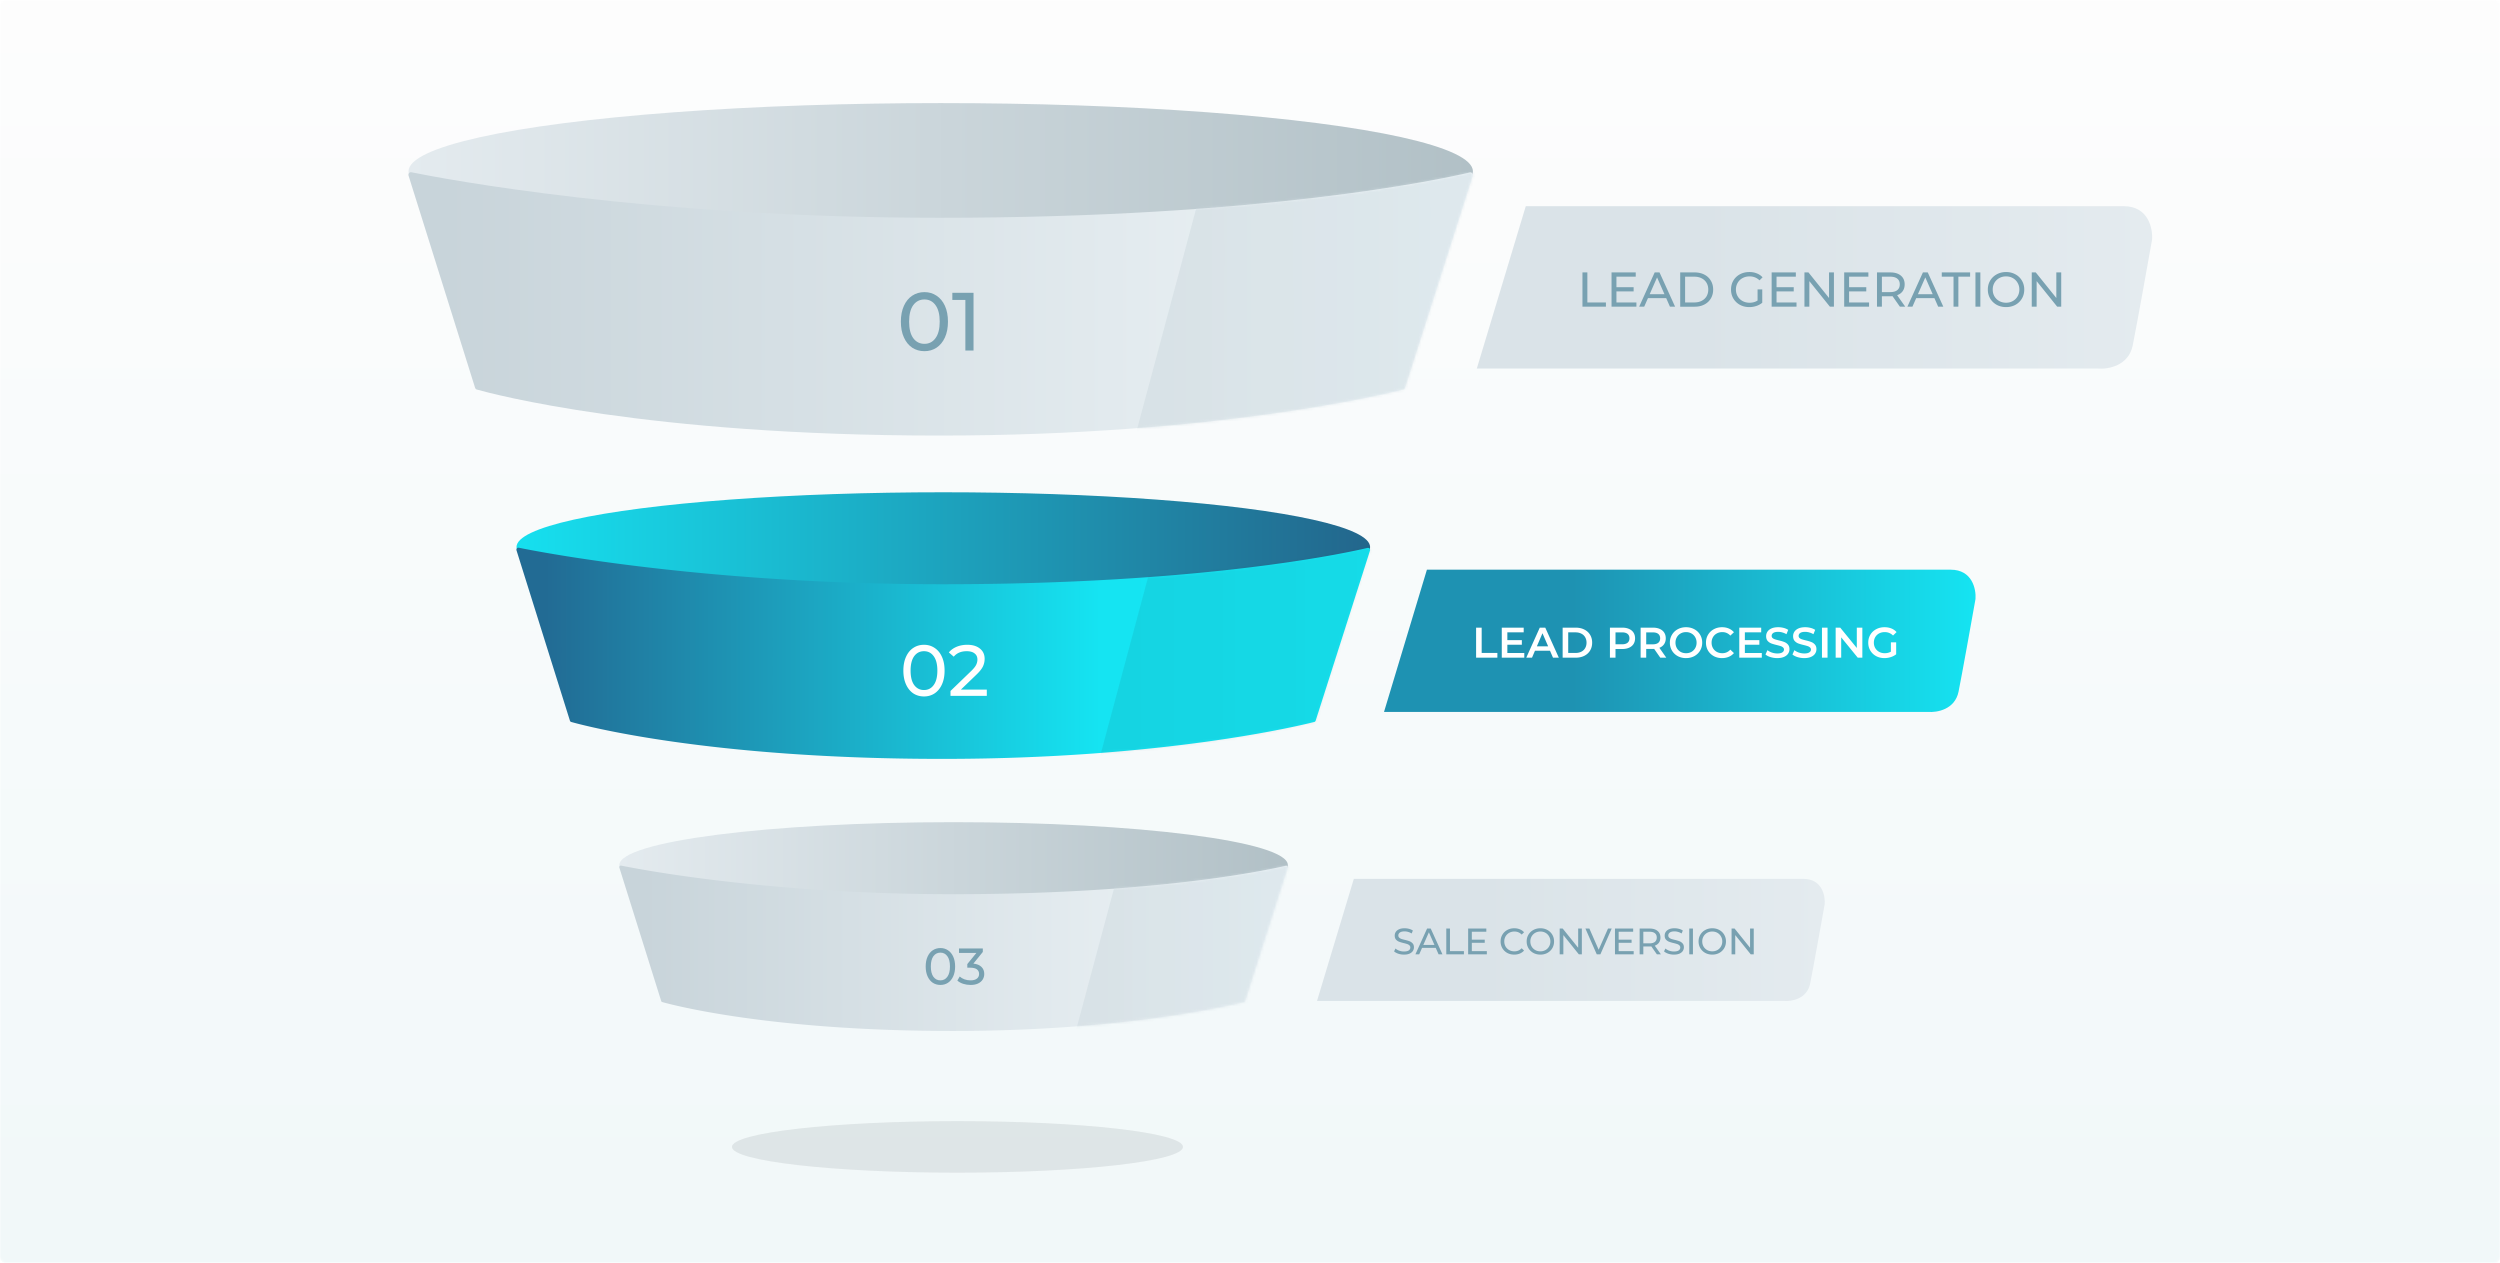 <svg xmlns="http://www.w3.org/2000/svg" width="970" height="490" fill="none"><mask id="a" width="970" height="490" x="0" y="0" mask-type="alpha" maskUnits="userSpaceOnUse"><rect width="970" height="490" fill="#C4C4C4" rx="2"/></mask><g mask="url(#a)"><rect width="970" height="490" fill="url(#b)" rx="2"/><g filter="url(#c)"><ellipse cx="371.5" cy="445" fill="#2C373C" fill-opacity=".1" rx="87.5" ry="10"/></g><ellipse cx="365" cy="66.5" fill="url(#d)" rx="206.5" ry="26.5"/><path fill="url(#e)" d="m184.341 150.492-25.826-82.351c-.23-.732.362-1.455 1.113-1.302C171.787 69.312 251.057 84.5 364.5 84.5c125.359 0 194.193-14.853 205.751-17.575.767-.18 1.437.552 1.197 1.302l-26.282 82.252c-.103.325-.318.562-.648.646C538.289 152.717 471.974 169 364.5 169c-113.417 0-173.688-16.214-179.53-17.865-.32-.09-.53-.325-.629-.643Z"/><mask id="g" width="414" height="103" x="158" y="66" mask-type="alpha" maskUnits="userSpaceOnUse"><path fill="url(#f)" d="M184.341 150.492 158 66.5s83 18 206.5 18c125.359 0 194.193-14.853 205.751-17.575.767-.18 1.437.552 1.197 1.302l-26.282 82.252c-.103.325-.318.562-.648.646C538.289 152.717 471.974 169 364.5 169c-113.417 0-173.688-16.214-179.53-17.865-.32-.09-.53-.325-.629-.643Z"/></mask><g mask="url(#g)"><path fill="#78A1B1" d="M358.688 136.256c-1.771 0-3.349-.448-4.736-1.344-1.365-.917-2.443-2.24-3.232-3.968-.789-1.728-1.184-3.776-1.184-6.144 0-2.368.395-4.416 1.184-6.144.789-1.728 1.867-3.04 3.232-3.936 1.387-.917 2.965-1.376 4.736-1.376 1.749 0 3.307.459 4.672 1.376 1.387.896 2.475 2.208 3.264 3.936.789 1.728 1.184 3.776 1.184 6.144 0 2.368-.395 4.416-1.184 6.144-.789 1.728-1.877 3.051-3.264 3.968-1.365.896-2.923 1.344-4.672 1.344Zm0-2.848c1.792 0 3.221-.736 4.288-2.208 1.088-1.472 1.632-3.605 1.632-6.4 0-2.795-.544-4.928-1.632-6.4-1.067-1.472-2.496-2.208-4.288-2.208-1.813 0-3.264.736-4.352 2.208-1.067 1.472-1.6 3.605-1.6 6.4 0 2.795.533 4.928 1.6 6.4 1.088 1.472 2.539 2.208 4.352 2.208ZM377.73 113.6V136h-3.168v-19.616h-5.056V113.6h8.224Z"/><path fill="url(#h)" fill-opacity=".6" d="M487.675-7h183v275h-183z" transform="rotate(15 487.675 -7)"/></g><path fill="url(#i)" d="m573 143 19-63h232c9.6 0 11.333 8.667 11 13-1.833 10.333-5.9 33-7.5 41-1.6 8-9.667 9.333-13.5 9H573Z"/><path fill="#78A1B1" d="M613.995 105.7h1.9v11.647h7.201V119h-9.101v-13.3Zm20.933 11.647V119h-9.652v-13.3h9.386v1.653h-7.486v4.085h6.669v1.615h-6.669v4.294h7.752Zm11.551-1.672h-7.068L637.948 119h-1.957l6.023-13.3h1.881l6.042 13.3h-1.995l-1.463-3.325Zm-.665-1.52-2.869-6.517-2.869 6.517h5.738Zm6.107-8.455h5.605c1.406 0 2.653.279 3.743.836 1.089.557 1.931 1.343 2.527 2.356.608 1.001.912 2.153.912 3.458 0 1.305-.304 2.464-.912 3.477-.596 1.001-1.438 1.78-2.527 2.337-1.09.557-2.337.836-3.743.836h-5.605v-13.3Zm5.491 11.647c1.076 0 2.02-.209 2.831-.627.823-.418 1.456-1.001 1.9-1.748.443-.76.665-1.634.665-2.622s-.222-1.856-.665-2.603c-.444-.76-1.077-1.349-1.9-1.767-.811-.418-1.755-.627-2.831-.627h-3.591v9.994h3.591Zm24.524-5.073h1.824v5.187a7.072 7.072 0 0 1-2.299 1.254 8.604 8.604 0 0 1-2.736.437c-1.343 0-2.553-.291-3.629-.874a6.704 6.704 0 0 1-2.546-2.432c-.608-1.039-.912-2.204-.912-3.496 0-1.292.304-2.457.912-3.496a6.524 6.524 0 0 1 2.546-2.432c1.089-.583 2.311-.874 3.667-.874 1.064 0 2.026.177 2.888.532a5.81 5.81 0 0 1 2.223 1.52l-1.178 1.178c-1.064-1.026-2.35-1.539-3.857-1.539-1.014 0-1.926.222-2.736.665a4.741 4.741 0 0 0-1.881 1.824c-.456.773-.684 1.647-.684 2.622 0 .963.228 1.837.684 2.622a4.907 4.907 0 0 0 1.881 1.824c.81.443 1.716.665 2.717.665 1.19 0 2.229-.285 3.116-.855v-4.332Zm15.113 5.073V119h-9.652v-13.3h9.386v1.653h-7.486v4.085h6.669v1.615h-6.669v4.294h7.752Zm14.515-11.647V119h-1.558l-7.98-9.918V119h-1.9v-13.3h1.558l7.98 9.918V105.7h1.9Zm13.633 11.647V119h-9.652v-13.3h9.386v1.653h-7.486v4.085h6.669v1.615h-6.669v4.294h7.752ZM737.165 119l-2.869-4.085a12.65 12.65 0 0 1-.836.038h-3.287V119h-1.9v-13.3h5.187c1.723 0 3.078.412 4.066 1.235.988.823 1.482 1.957 1.482 3.401 0 1.026-.253 1.9-.76 2.622-.506.722-1.228 1.248-2.166 1.577l3.154 4.465h-2.071Zm-3.762-5.662c1.204 0 2.122-.26 2.755-.779.634-.519.95-1.26.95-2.223 0-.963-.316-1.697-.95-2.204-.633-.519-1.551-.779-2.755-.779h-3.23v5.985h3.23Zm17.149 2.337h-7.068L742.021 119h-1.957l6.023-13.3h1.881l6.042 13.3h-1.995l-1.463-3.325Zm-.665-1.52-2.869-6.517-2.869 6.517h5.738Zm8.08-6.802h-4.56V105.7h11.001v1.653h-4.56V119h-1.881v-11.647Zm8.51-1.653h1.9V119h-1.9v-13.3Zm11.886 13.452c-1.342 0-2.552-.291-3.629-.874a6.67 6.67 0 0 1-2.546-2.451c-.608-1.039-.912-2.198-.912-3.477s.304-2.438.912-3.477a6.537 6.537 0 0 1 2.546-2.432c1.077-.595 2.287-.893 3.629-.893 1.33 0 2.534.298 3.61.893a6.394 6.394 0 0 1 2.527 2.432c.608 1.026.912 2.185.912 3.477 0 1.292-.304 2.457-.912 3.496a6.568 6.568 0 0 1-2.527 2.432c-1.076.583-2.28.874-3.61.874Zm0-1.691c.976 0 1.85-.222 2.622-.665a4.8 4.8 0 0 0 1.843-1.824c.456-.785.684-1.659.684-2.622 0-.963-.228-1.83-.684-2.603a4.766 4.766 0 0 0-1.843-1.843c-.772-.443-1.646-.665-2.622-.665-.975 0-1.862.222-2.66.665a4.91 4.91 0 0 0-1.862 1.843c-.443.773-.665 1.64-.665 2.603 0 .963.222 1.837.665 2.622a4.948 4.948 0 0 0 1.862 1.824c.798.443 1.685.665 2.66.665Zm21.391-11.761V119h-1.558l-7.98-9.918V119h-1.9v-13.3h1.558l7.98 9.918V105.7h1.9Z"/><ellipse cx="366" cy="212.251" fill="url(#j)" rx="165.599" ry="21.251"/><path fill="url(#k)" d="m221.124 279.607-20.711-66.04c-.184-.587.29-1.167.893-1.044 9.75 1.983 73.319 14.163 164.293 14.163 100.53 0 155.73-11.911 164.999-14.094a.816.816 0 0 1 .959 1.044l-21.076 65.961c-.083.26-.255.45-.519.518-4.996 1.277-58.176 14.334-144.363 14.334-90.953 0-139.286-13.002-143.971-14.326-.256-.073-.425-.261-.504-.516Z"/><mask id="m" width="332" height="83" x="200" y="212" mask-type="alpha" maskUnits="userSpaceOnUse"><path fill="url(#l)" d="M221.124 279.607 200 212.251s66.56 14.435 165.599 14.435c100.53 0 155.73-11.911 164.999-14.094a.816.816 0 0 1 .959 1.044l-21.076 65.961c-.083.26-.255.45-.519.518-4.996 1.277-58.176 14.334-144.363 14.334-90.953 0-139.286-13.002-143.971-14.326-.256-.073-.425-.261-.504-.516Z"/></mask><g mask="url(#m)"><path fill="#fff" d="M358.516 270.224c-1.549 0-2.931-.392-4.144-1.176-1.195-.803-2.137-1.96-2.828-3.472-.691-1.512-1.036-3.304-1.036-5.376 0-2.072.345-3.864 1.036-5.376.691-1.512 1.633-2.66 2.828-3.444 1.213-.803 2.595-1.204 4.144-1.204 1.531 0 2.893.401 4.088 1.204 1.213.784 2.165 1.932 2.856 3.444.691 1.512 1.036 3.304 1.036 5.376 0 2.072-.345 3.864-1.036 5.376-.691 1.512-1.643 2.669-2.856 3.472-1.195.784-2.557 1.176-4.088 1.176Zm0-2.492c1.568 0 2.819-.644 3.752-1.932.952-1.288 1.428-3.155 1.428-5.6s-.476-4.312-1.428-5.6c-.933-1.288-2.184-1.932-3.752-1.932-1.587 0-2.856.644-3.808 1.932-.933 1.288-1.4 3.155-1.4 5.6s.467 4.312 1.4 5.6c.952 1.288 2.221 1.932 3.808 1.932Zm24.362-.168V270h-14.084v-1.904l7.98-7.7c.97-.933 1.624-1.736 1.96-2.408.336-.691.504-1.381.504-2.072 0-1.027-.364-1.82-1.092-2.38-.71-.579-1.736-.868-3.08-.868-2.166 0-3.836.709-5.012 2.128l-1.904-1.652c.765-.933 1.764-1.661 2.996-2.184 1.25-.523 2.641-.784 4.172-.784 2.053 0 3.686.495 4.9 1.484 1.213.971 1.82 2.296 1.82 3.976a6.773 6.773 0 0 1-.672 2.968c-.448.933-1.298 1.997-2.548 3.192l-5.992 5.768h10.052Z"/><path fill="url(#n)" fill-opacity=".08" d="M464.377 153.309h146.754V373.84H464.377z" transform="rotate(15 464.377 153.309)"/></g><path fill="url(#o)" d="m537 276.221 16.643-55.184h203.215c8.409 0 9.928 7.592 9.636 11.387-1.606 9.052-5.168 28.906-6.57 35.913-1.401 7.008-8.467 8.176-11.825 7.884H537Z"/><path fill="#fff" d="M572.726 243.526h2.164v9.819h6.091v1.831h-8.255v-11.65Zm18.7 9.836v1.814h-8.737v-11.65h8.504v1.814h-6.341v3.029h5.626v1.781h-5.626v3.212h6.574Zm9.968-.882h-5.825l-1.148 2.696h-2.23l5.242-11.65h2.13l5.259 11.65h-2.263l-1.165-2.696Zm-.716-1.698-2.197-5.092-2.18 5.092h4.377Zm5.626-7.256h5.093c1.242 0 2.346.244 3.311.733.966.477 1.715 1.159 2.247 2.047.533.876.799 1.891.799 3.045s-.266 2.175-.799 3.062c-.532.877-1.281 1.559-2.247 2.048-.965.477-2.069.715-3.311.715h-5.093v-11.65Zm4.993 9.819c.854 0 1.603-.16 2.246-.482a3.517 3.517 0 0 0 1.498-1.398c.355-.61.533-1.315.533-2.114 0-.799-.178-1.498-.533-2.097a3.39 3.39 0 0 0-1.498-1.398c-.643-.333-1.392-.499-2.246-.499h-2.83v7.988h2.83Zm18.149-9.819c1.01 0 1.886.167 2.63.5.754.332 1.331.81 1.731 1.431.399.621.599 1.359.599 2.213 0 .844-.2 1.581-.599 2.214-.4.621-.977 1.098-1.731 1.431-.744.333-1.62.499-2.63.499h-2.629v3.362h-2.164v-11.65h4.793Zm-.1 6.458c.943 0 1.659-.2 2.147-.6.488-.399.733-.97.733-1.714 0-.743-.245-1.314-.733-1.714-.488-.399-1.204-.599-2.147-.599h-2.529v4.627h2.529Zm14.843 5.192-2.38-3.412c-.1.011-.25.017-.45.017h-2.629v3.395h-2.164v-11.65h4.793c1.01 0 1.887.167 2.63.5.754.332 1.331.81 1.731 1.431.399.621.599 1.359.599 2.213 0 .877-.216 1.631-.649 2.264-.422.632-1.032 1.104-1.831 1.414l2.68 3.828h-2.33Zm-.05-7.506c0-.743-.244-1.314-.733-1.714-.488-.399-1.203-.599-2.146-.599h-2.53V250h2.53c.943 0 1.658-.199 2.146-.599.489-.41.733-.987.733-1.731Zm10.043 7.673c-1.188 0-2.258-.256-3.212-.766a5.802 5.802 0 0 1-2.247-2.147c-.544-.921-.816-1.947-.816-3.079 0-1.131.272-2.152.816-3.062a5.65 5.65 0 0 1 2.247-2.147c.954-.521 2.024-.782 3.212-.782 1.187 0 2.257.261 3.212.782a5.687 5.687 0 0 1 2.246 2.13c.544.91.816 1.936.816 3.079 0 1.143-.272 2.169-.816 3.079a5.8 5.8 0 0 1-2.246 2.147c-.955.51-2.025.766-3.212.766Zm0-1.898c.776 0 1.475-.172 2.097-.516a3.869 3.869 0 0 0 1.464-1.464 4.245 4.245 0 0 0 .533-2.114c0-.776-.178-1.475-.533-2.097a3.72 3.72 0 0 0-1.464-1.464c-.622-.355-1.321-.533-2.097-.533-.777 0-1.476.178-2.097.533a3.717 3.717 0 0 0-1.465 1.464c-.355.622-.532 1.321-.532 2.097 0 .777.177 1.481.532 2.114a3.864 3.864 0 0 0 1.465 1.464c.621.344 1.32.516 2.097.516Zm13.959 1.898c-1.176 0-2.241-.256-3.195-.766a5.84 5.84 0 0 1-2.23-2.147c-.533-.91-.799-1.936-.799-3.079 0-1.143.272-2.169.816-3.079a5.718 5.718 0 0 1 2.23-2.13c.954-.521 2.019-.782 3.195-.782.954 0 1.825.166 2.613.499a5.336 5.336 0 0 1 1.997 1.448l-1.398 1.315c-.843-.91-1.88-1.365-3.112-1.365-.799 0-1.515.178-2.147.533a3.718 3.718 0 0 0-1.481 1.448c-.355.621-.533 1.325-.533 2.113s.178 1.493.533 2.114a3.837 3.837 0 0 0 1.481 1.464c.632.344 1.348.516 2.147.516 1.232 0 2.269-.46 3.112-1.381l1.398 1.331a5.3 5.3 0 0 1-2.014 1.448c-.787.333-1.658.5-2.613.5Zm15.438-1.981v1.814h-8.738v-11.65h8.505v1.814h-6.341v3.029h5.625v1.781h-5.625v3.212h6.574Zm6.023 1.981c-.899 0-1.77-.128-2.613-.383-.832-.255-1.492-.594-1.98-1.015l.748-1.681c.478.377 1.06.688 1.748.932a6.596 6.596 0 0 0 2.097.349c.865 0 1.509-.139 1.93-.416.433-.277.65-.643.65-1.098a1.03 1.03 0 0 0-.367-.816 2.361 2.361 0 0 0-.898-.516c-.366-.122-.866-.26-1.498-.416-.888-.211-1.609-.421-2.164-.632a3.663 3.663 0 0 1-1.414-.982c-.389-.455-.583-1.065-.583-1.831 0-.643.172-1.226.516-1.747.355-.533.882-.954 1.581-1.265.71-.311 1.576-.466 2.596-.466.711 0 1.41.089 2.097.266.688.178 1.282.433 1.781.766l-.682 1.681a6.752 6.752 0 0 0-1.598-.683 5.991 5.991 0 0 0-1.614-.233c-.855 0-1.493.144-1.914.433-.411.288-.616.671-.616 1.148 0 .333.117.605.35.816.244.211.549.377.915.499s.865.261 1.498.416c.865.2 1.575.411 2.13.633.555.21 1.026.538 1.415.981.399.444.599 1.043.599 1.798 0 .643-.178 1.226-.533 1.747-.344.522-.871.938-1.581 1.249-.71.31-1.575.466-2.596.466Zm10.467 0c-.899 0-1.77-.128-2.613-.383-.832-.255-1.493-.594-1.981-1.015l.749-1.681c.477.377 1.06.688 1.748.932a6.596 6.596 0 0 0 2.097.349c.865 0 1.509-.139 1.93-.416.433-.277.649-.643.649-1.098a1.03 1.03 0 0 0-.366-.816 2.358 2.358 0 0 0-.899-.516c-.366-.122-.865-.26-1.497-.416-.888-.211-1.609-.421-2.164-.632a3.666 3.666 0 0 1-1.415-.982c-.388-.455-.582-1.065-.582-1.831 0-.643.172-1.226.516-1.747.355-.533.882-.954 1.581-1.265.71-.311 1.575-.466 2.596-.466.71 0 1.409.089 2.097.266.688.178 1.282.433 1.781.766l-.683 1.681a6.728 6.728 0 0 0-1.597-.683 5.993 5.993 0 0 0-1.615-.233c-.854 0-1.492.144-1.913.433-.411.288-.616.671-.616 1.148 0 .333.116.605.349.816.244.211.549.377.916.499.366.122.865.261 1.497.416.866.2 1.576.411 2.131.633.554.21 1.026.538 1.414.981.4.444.599 1.043.599 1.798 0 .643-.177 1.226-.532 1.747-.344.522-.871.938-1.581 1.249-.71.31-1.576.466-2.596.466Zm6.855-11.817h2.163v11.65h-2.163v-11.65Zm15.666 0v11.65h-1.781l-6.424-7.888v7.888h-2.147v-11.65h1.781l6.424 7.889v-7.889h2.147Zm11.077 5.692h2.047v4.643a6.505 6.505 0 0 1-2.097 1.099 8.053 8.053 0 0 1-2.463.383c-1.187 0-2.258-.256-3.212-.766a5.809 5.809 0 0 1-2.247-2.147c-.543-.91-.815-1.936-.815-3.079 0-1.143.272-2.169.815-3.079a5.697 5.697 0 0 1 2.247-2.13c.965-.521 2.047-.782 3.245-.782.977 0 1.864.161 2.663.482.799.322 1.47.794 2.014 1.415l-1.365 1.332c-.887-.888-1.958-1.332-3.212-1.332-.821 0-1.553.172-2.197.516a3.846 3.846 0 0 0-1.498 1.448c-.355.621-.532 1.331-.532 2.13 0 .777.177 1.476.532 2.097a3.96 3.96 0 0 0 1.498 1.465c.644.355 1.371.532 2.18.532.91 0 1.709-.199 2.397-.599v-3.628Z"/><ellipse cx="370" cy="335.645" fill="url(#p)" rx="129.686" ry="16.642"/><path fill="url(#q)" d="m256.543 388.394-16.22-51.718c-.144-.46.228-.914.7-.818 7.635 1.553 57.419 11.091 128.663 11.091 78.728 0 121.957-9.328 129.216-11.037a.639.639 0 0 1 .751.818l-16.505 51.656a.57.57 0 0 1-.407.405c-3.912 1-45.559 11.226-113.055 11.226-71.228 0-109.079-10.183-112.748-11.219a.573.573 0 0 1-.395-.404Z"/><mask id="s" width="260" height="66" x="240" y="335" mask-type="alpha" maskUnits="userSpaceOnUse"><path fill="url(#r)" d="M256.543 388.394 240 335.645s52.126 11.304 129.686 11.304c78.728 0 121.957-9.328 129.216-11.037a.639.639 0 0 1 .751.818l-16.505 51.656a.57.57 0 0 1-.407.405c-3.912 1-45.559 11.226-113.055 11.226-71.228 0-109.079-10.183-112.748-11.219a.573.573 0 0 1-.395-.404Z"/></mask><g mask="url(#s)"><path fill="#78A1B1" d="M364.885 382.16c-1.107 0-2.093-.28-2.96-.84-.853-.573-1.527-1.4-2.02-2.48-.493-1.08-.74-2.36-.74-3.84s.247-2.76.74-3.84 1.167-1.9 2.02-2.46c.867-.573 1.853-.86 2.96-.86 1.093 0 2.067.287 2.92.86.867.56 1.547 1.38 2.04 2.46.493 1.08.74 2.36.74 3.84s-.247 2.76-.74 3.84-1.173 1.907-2.04 2.48c-.853.56-1.827.84-2.92.84Zm0-1.78c1.12 0 2.013-.46 2.68-1.38.68-.92 1.02-2.253 1.02-4 0-1.747-.34-3.08-1.02-4-.667-.92-1.56-1.38-2.68-1.38-1.133 0-2.04.46-2.72 1.38-.667.92-1 2.253-1 4 0 1.747.333 3.08 1 4 .68.92 1.587 1.38 2.72 1.38Zm12.785-6.5c1.373.133 2.42.56 3.14 1.28.72.707 1.08 1.613 1.08 2.72 0 .8-.2 1.527-.6 2.18-.4.64-1 1.153-1.8 1.54-.787.373-1.754.56-2.9.56-1 0-1.96-.147-2.88-.44-.92-.307-1.674-.727-2.26-1.26l.92-1.58c.48.453 1.093.82 1.84 1.1.746.267 1.54.4 2.38.4 1.04 0 1.846-.22 2.42-.66.586-.44.88-1.047.88-1.82 0-.773-.287-1.373-.86-1.8-.574-.427-1.44-.64-2.6-.64h-1.12v-1.4l3.52-4.32h-6.74V368h9.24v1.36l-3.66 4.52Z"/><path fill="url(#t)" fill-opacity=".6" d="M447.042 289.486H561.97v172.705H447.042z" transform="rotate(15 447.042 289.486)"/></g><path fill="url(#u)" d="M511 388.367 525.285 341h174.432c7.218 0 8.521 6.516 8.27 9.774-1.378 7.769-4.436 24.812-5.639 30.826-1.203 6.015-7.268 7.018-10.15 6.767H511Z"/><path fill="#78A1B1" d="M544.737 370.392a7.033 7.033 0 0 1-2.186-.343c-.695-.238-1.243-.543-1.643-.914l.529-1.114c.381.343.867.624 1.457.843.6.209 1.214.314 1.843.314.828 0 1.448-.138 1.857-.414.41-.286.614-.662.614-1.129 0-.343-.114-.619-.343-.828a2.121 2.121 0 0 0-.828-.5 14.37 14.37 0 0 0-1.386-.386c-.752-.181-1.362-.362-1.828-.543a3.11 3.11 0 0 1-1.186-.829c-.324-.38-.486-.89-.486-1.528 0-.533.138-1.014.415-1.443.285-.428.714-.771 1.285-1.028.572-.258 1.281-.386 2.129-.386.59 0 1.171.076 1.743.228a4.652 4.652 0 0 1 1.471.658l-.471 1.142a5.043 5.043 0 0 0-1.343-.6 4.886 4.886 0 0 0-1.4-.214c-.81 0-1.419.148-1.829.443-.4.295-.6.676-.6 1.143 0 .343.115.624.343.843.229.209.51.376.843.5.343.114.805.238 1.386.371.752.181 1.357.362 1.814.543a3 3 0 0 1 1.171.828c.334.372.5.872.5 1.5 0 .524-.143 1.005-.428 1.443-.286.429-.719.772-1.3 1.029-.581.247-1.295.371-2.143.371Zm12.33-2.614h-5.315l-1.1 2.5h-1.471l4.528-10h1.415l4.542 10h-1.5l-1.099-2.5Zm-.5-1.143-2.158-4.9-2.157 4.9h4.315Zm4.591-6.357h1.429v8.757h5.414v1.243h-6.843v-10Zm15.739 8.757v1.243h-7.257v-10h7.057v1.243h-5.628v3.071h5.014v1.215h-5.014v3.228h5.828Zm10.621 1.357c-1 0-1.905-.219-2.714-.657a4.974 4.974 0 0 1-1.886-1.828c-.457-.781-.686-1.658-.686-2.629 0-.971.229-1.843.686-2.614a4.805 4.805 0 0 1 1.9-1.829c.809-.447 1.714-.671 2.714-.671.781 0 1.495.133 2.143.4.648.257 1.2.643 1.657 1.157l-.929.9c-.752-.791-1.69-1.186-2.814-1.186-.743 0-1.414.167-2.014.5-.6.334-1.071.795-1.414 1.386-.334.581-.5 1.233-.5 1.957s.166 1.381.5 1.971a3.699 3.699 0 0 0 1.414 1.372c.6.333 1.271.5 2.014.5 1.115 0 2.053-.4 2.814-1.2l.929.9a4.425 4.425 0 0 1-1.671 1.171c-.648.267-1.362.4-2.143.4Zm10.157 0c-1.01 0-1.919-.219-2.729-.657a5.022 5.022 0 0 1-1.914-1.843c-.457-.781-.686-1.652-.686-2.614s.229-1.833.686-2.614a4.915 4.915 0 0 1 1.914-1.829c.81-.447 1.719-.671 2.729-.671 1 0 1.905.224 2.714.671a4.805 4.805 0 0 1 1.9 1.829c.457.771.686 1.643.686 2.614 0 .971-.229 1.848-.686 2.629a4.942 4.942 0 0 1-1.9 1.828c-.809.438-1.714.657-2.714.657Zm0-1.271c.733 0 1.39-.167 1.971-.5a3.618 3.618 0 0 0 1.386-1.372 3.85 3.85 0 0 0 .514-1.971c0-.724-.171-1.376-.514-1.957a3.585 3.585 0 0 0-1.386-1.386c-.581-.333-1.238-.5-1.971-.5-.733 0-1.4.167-2 .5a3.69 3.69 0 0 0-1.4 1.386 3.864 3.864 0 0 0-.5 1.957c0 .724.167 1.381.5 1.971a3.725 3.725 0 0 0 1.4 1.372c.6.333 1.267.5 2 .5Zm16.083-8.843v10h-1.171l-6-7.457v7.457h-1.429v-10h1.172l5.999 7.457v-7.457h1.429Zm11.581 0-4.386 10h-1.414l-4.4-10h1.543l3.6 8.214 3.628-8.214h1.429Zm8.532 8.757v1.243h-7.257v-10h7.057v1.243h-5.628v3.071h5.014v1.215h-5.014v3.228h5.828Zm8.999 1.243-2.157-3.071a9.35 9.35 0 0 1-.629.028h-2.471v3.043h-1.429v-10h3.9c1.295 0 2.314.31 3.057.929.743.619 1.114 1.471 1.114 2.557 0 .771-.19 1.428-.571 1.971-.381.543-.924.938-1.629 1.186l2.372 3.357h-1.557Zm-2.829-4.257c.905 0 1.595-.195 2.072-.586.476-.39.714-.947.714-1.671 0-.724-.238-1.276-.714-1.657-.477-.391-1.167-.586-2.072-.586h-2.428v4.5h2.428Zm9.437 4.371a7.028 7.028 0 0 1-2.186-.343c-.695-.238-1.243-.543-1.643-.914l.529-1.114c.381.343.866.624 1.457.843.6.209 1.214.314 1.843.314.828 0 1.447-.138 1.857-.414.409-.286.614-.662.614-1.129 0-.343-.114-.619-.343-.828a2.118 2.118 0 0 0-.829-.5 14.25 14.25 0 0 0-1.385-.386c-.753-.181-1.362-.362-1.829-.543a3.106 3.106 0 0 1-1.185-.829c-.324-.38-.486-.89-.486-1.528 0-.533.138-1.014.414-1.443.286-.428.714-.771 1.286-1.028.571-.258 1.281-.386 2.128-.386.591 0 1.172.076 1.743.228a4.648 4.648 0 0 1 1.472.658l-.472 1.142a5.03 5.03 0 0 0-1.343-.6 4.886 4.886 0 0 0-1.4-.214c-.809 0-1.419.148-1.828.443-.4.295-.6.676-.6 1.143 0 .343.114.624.343.843.228.209.509.376.843.5.342.114.804.238 1.385.371.753.181 1.357.362 1.814.543.458.181.848.457 1.172.828.333.372.5.872.5 1.5 0 .524-.143 1.005-.429 1.443-.285.429-.719.772-1.3 1.029-.581.247-1.295.371-2.142.371Zm5.958-10.114h1.428v10h-1.428v-10Zm8.936 10.114c-1.009 0-1.919-.219-2.728-.657a5.008 5.008 0 0 1-1.914-1.843c-.458-.781-.686-1.652-.686-2.614s.228-1.833.686-2.614a4.902 4.902 0 0 1 1.914-1.829c.809-.447 1.719-.671 2.728-.671 1 0 1.905.224 2.715.671a4.809 4.809 0 0 1 1.899 1.829c.458.771.686 1.643.686 2.614 0 .971-.228 1.848-.686 2.629a4.946 4.946 0 0 1-1.899 1.828c-.81.438-1.715.657-2.715.657Zm0-1.271c.734 0 1.391-.167 1.972-.5a3.622 3.622 0 0 0 1.385-1.372 3.85 3.85 0 0 0 .515-1.971c0-.724-.172-1.376-.515-1.957a3.59 3.59 0 0 0-1.385-1.386c-.581-.333-1.238-.5-1.972-.5-.733 0-1.4.167-2 .5a3.696 3.696 0 0 0-1.4 1.386 3.864 3.864 0 0 0-.5 1.957c0 .724.167 1.381.5 1.971.343.581.81 1.038 1.4 1.372.6.333 1.267.5 2 .5Zm16.083-8.843v10h-1.171l-6-7.457v7.457h-1.428v-10h1.171l6 7.457v-7.457h1.428Z"/></g><defs><linearGradient id="b" x1="485" x2="485" y1="0" y2="490" gradientUnits="userSpaceOnUse"><stop stop-color="#FDFDFD"/><stop offset="1" stop-color="#F1F8F9"/></linearGradient><linearGradient id="d" x1="571.5" x2="158.5" y1="77.5" y2="77.5" gradientUnits="userSpaceOnUse"><stop stop-color="#B1C0C6"/><stop offset="1" stop-color="#E4EBEF"/></linearGradient><linearGradient id="e" x1="172.5" x2="560" y1="118" y2="118" gradientUnits="userSpaceOnUse"><stop stop-color="#C8D4DA"/><stop offset="1" stop-color="#EFF5F8"/></linearGradient><linearGradient id="f" x1="172.5" x2="560" y1="118" y2="118" gradientUnits="userSpaceOnUse"><stop stop-color="#C8D4DA"/><stop offset="1" stop-color="#EFF5F8"/></linearGradient><linearGradient id="h" x1="487.001" x2="603.395" y1="136.049" y2="104.861" gradientUnits="userSpaceOnUse"><stop stop-color="#D1DCE1"/><stop offset="1" stop-color="#D2E0E6"/></linearGradient><linearGradient id="i" x1="656.5" x2="835.5" y1="112" y2="112" gradientUnits="userSpaceOnUse"><stop stop-color="#DAE3E8"/><stop offset="1" stop-color="#E4EBEF"/></linearGradient><linearGradient id="j" x1="531.599" x2="200.401" y1="221.072" y2="221.072" gradientUnits="userSpaceOnUse"><stop stop-color="#23668C"/><stop offset="1" stop-color="#16E0EF"/></linearGradient><linearGradient id="k" x1="211.628" x2="522.377" y1="253.551" y2="253.551" gradientUnits="userSpaceOnUse"><stop stop-color="#226B94"/><stop offset=".693" stop-color="#15E4F2"/><stop offset="1" stop-color="#14E7F5"/></linearGradient><linearGradient id="l" x1="211.628" x2="522.377" y1="253.551" y2="253.551" gradientUnits="userSpaceOnUse"><stop stop-color="#C8D4DA"/><stop offset=".713" stop-color="#EFF5F8"/><stop offset="1" stop-color="#EFF5F8"/></linearGradient><linearGradient id="n" x1="463.836" x2="557.177" y1="268.025" y2="243.014" gradientUnits="userSpaceOnUse"><stop stop-color="#191E22"/><stop offset="1" stop-color="#191E22" stop-opacity=".8"/></linearGradient><linearGradient id="o" x1="610.14" x2="766.932" y1="249.067" y2="249.067" gradientUnits="userSpaceOnUse"><stop stop-color="#1E92B2"/><stop offset="1" stop-color="#15E4F2"/></linearGradient><linearGradient id="p" x1="499.686" x2="240.314" y1="342.553" y2="342.553" gradientUnits="userSpaceOnUse"><stop stop-color="#B1C0C6"/><stop offset="1" stop-color="#E4EBEF"/></linearGradient><linearGradient id="q" x1="249.106" x2="492.464" y1="367.988" y2="367.988" gradientUnits="userSpaceOnUse"><stop stop-color="#C8D4DA"/><stop offset="1" stop-color="#EFF5F8"/></linearGradient><linearGradient id="r" x1="249.106" x2="492.464" y1="367.988" y2="367.988" gradientUnits="userSpaceOnUse"><stop stop-color="#C8D4DA"/><stop offset="1" stop-color="#EFF5F8"/></linearGradient><linearGradient id="t" x1="446.619" x2="519.716" y1="379.323" y2="359.736" gradientUnits="userSpaceOnUse"><stop stop-color="#D1DCE1"/><stop offset="1" stop-color="#D2E0E6"/></linearGradient><linearGradient id="u" x1="573.78" x2="708.363" y1="365.06" y2="365.06" gradientUnits="userSpaceOnUse"><stop stop-color="#DAE3E8"/><stop offset="1" stop-color="#E4EBEF"/></linearGradient><filter id="c" width="187" height="32" x="278" y="429" color-interpolation-filters="sRGB" filterUnits="userSpaceOnUse"><feFlood flood-opacity="0" result="BackgroundImageFix"/><feBlend in="SourceGraphic" in2="BackgroundImageFix" result="shape"/><feGaussianBlur result="effect1_foregroundBlur" stdDeviation="3"/></filter></defs></svg>